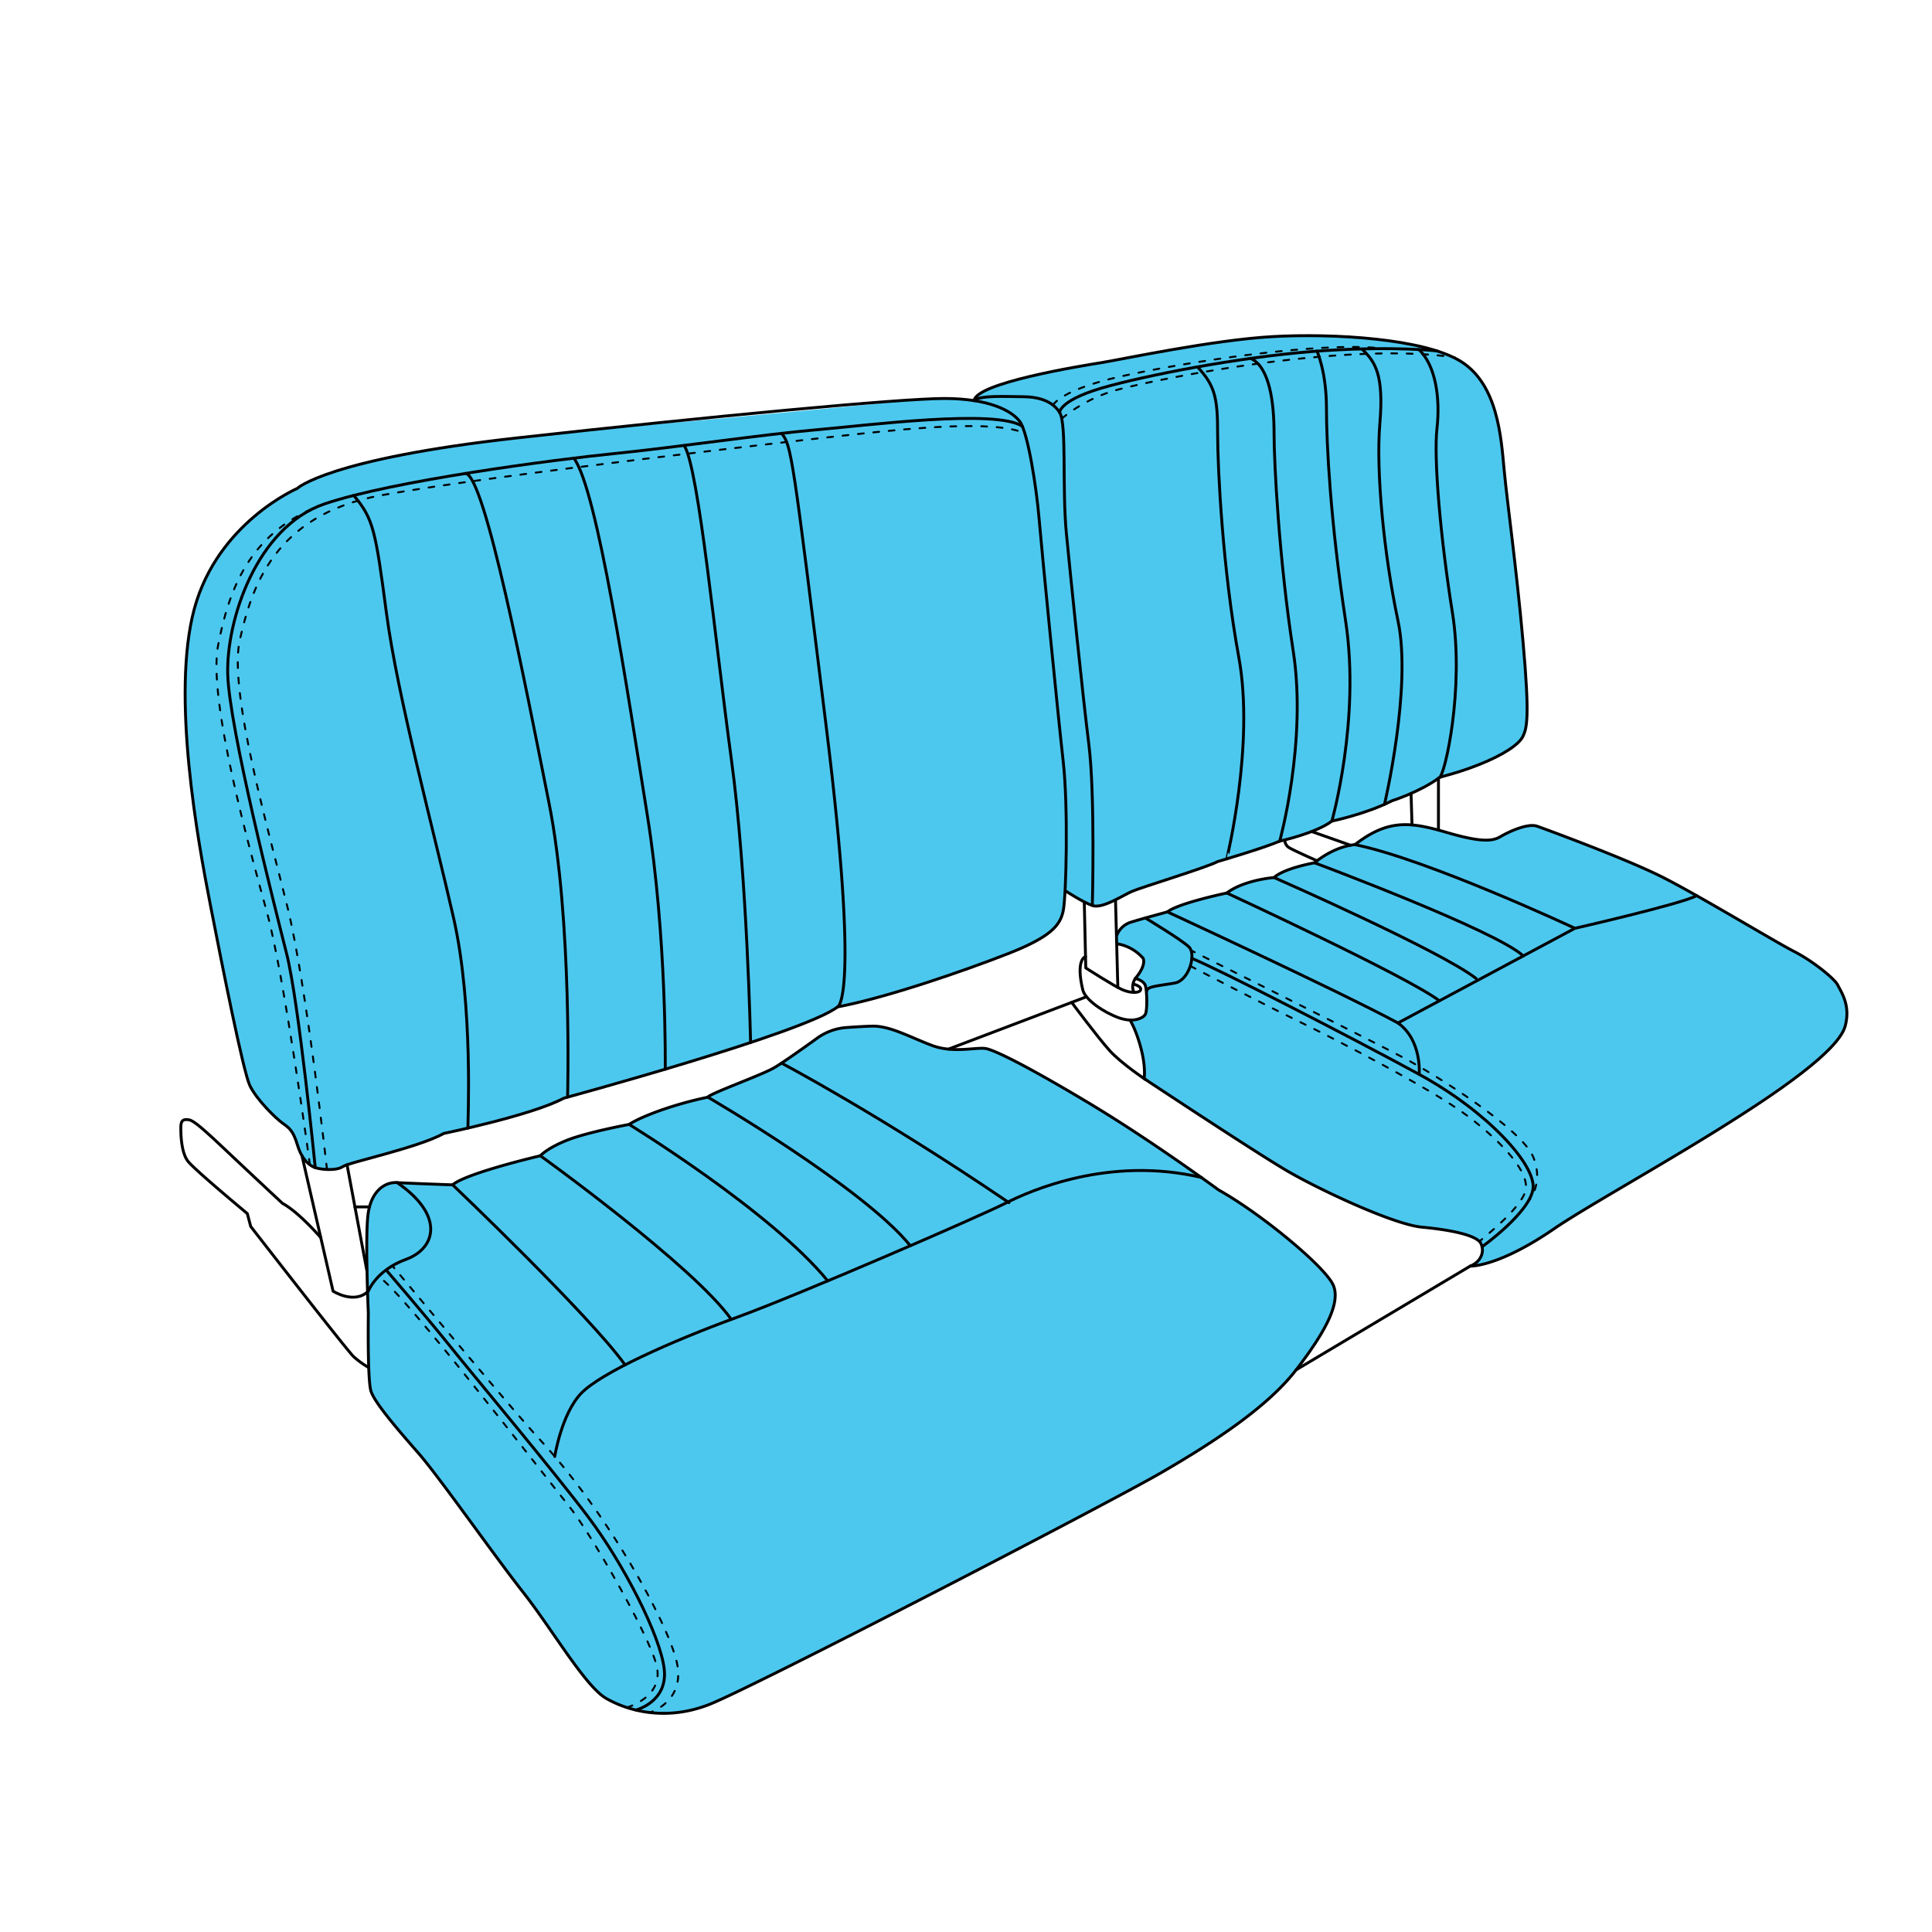 <svg viewBox="0 0 1000 1000" xmlns="http://www.w3.org/2000/svg" data-name="1A" id="_1A"><defs><style>.cls-1{fill:#4cc8ef;}.cls-2,.cls-3,.cls-4,.cls-5{fill:none;stroke:#000;stroke-linecap:round;stroke-linejoin:round;}.cls-2{stroke-width:1.5px;}.cls-4{stroke-dasharray:2.99 4.98;}.cls-5{stroke-dasharray:3 5;}</style></defs><path d="M143.55,258.58s-21.94,14.78-30.92,30.1S98.11,316.07,97,335.41a534.55,534.55,0,0,0,0,55.07c.77,11.35,5.86,44.91,7.69,55.1s13.14,68.94,13.14,68.94,8.75,38.66,9.8,42.14,1.85,7.22,6.45,12.5a136,136,0,0,0,12.78,12.67c3.54,3.12,4.26,3.35,7,10.56s4.31,9.16,8.68,11.75,11.58,1.27,13.19.5a82,82,0,0,1,10.7-3.78c4.23-1.17,25.71-7.15,30.74-9s12.6-5.23,12.6-5.23,24.12-4.78,31.31-7.15,24.45-8,27.28-9.4a53.55,53.55,0,0,1,5.41-2.23s22.86-6.37,29.75-8.36,21.25-6.22,21.25-6.22l43.72-13.67s21.25-6.92,30.27-11S434.3,521,434.3,521s19.38-4.13,35.09-9.16,49.85-16.59,58.29-20.64,17.57-9.93,20.34-13.79S551.33,461,551.33,461s11.64,8.39,15.34,8a35.71,35.71,0,0,0,11.92-3.84c3.83-2,7.28-3.74,7.28-3.74l23.69-8c9.62-3.22,20.72-7.48,20.72-7.48l5.55-1.4,26.54-9.17a110.43,110.43,0,0,0,13.3-3.79c5.51-2.1,14.33-6.71,14.33-6.71s19.65-5.08,30.48-10.43c0,0,16.28-6.09,25.22-12.83,0,0,13-3.46,22.19-6.86S785.83,386,788.37,381s2.35-17.67,2.09-20.67S785,298.62,785,298.62s-5.51-46.26-6.11-52.52-2.67-23.23-4.84-32.56a50.1,50.1,0,0,0-13.95-23.62c-5.44-4.88-22.55-10.41-29.8-11.69s-45-5-58.2-4.5a485.38,485.38,0,0,0-69.22,7.93c-31,5.75-59,10.44-68.94,13a219.31,219.31,0,0,0-23.32,7.23c-3,1.3-5.74,3.65-6.13,5.35,0,0-13.11-2.07-34.41.12s-104.63,10-117.82,11.08-73,6.92-84.75,8.3-44.93,5.81-57.47,8.39-32.16,7.09-40.9,9.94A49.54,49.54,0,0,0,154,253.39S146,256.86,143.55,258.58Z" class="cls-1"></path><path d="M206.31,612.13s-6.81-.68-10.69,4.14-5.91,8.93-5.76,26.14.73,51.66.73,51.66.52,22.14,1.37,25.89,9.1,13,11,16.27,11.19,12.72,15.66,18.33,26.6,35.35,26.6,35.35l28.32,37.85s20.12,28.71,23.87,33.65,10.46,14.16,14.84,16.67,16.54,8.2,26.81,8.7,19-.32,30.14-5.47,57.55-28.12,57.55-28.12L479,826.51l44.14-22.85,45.56-23.93s33.39-18.07,39.7-21.87,31.86-20.09,39.74-26.67,16.5-14.63,19.22-17.9,4-5,4-5,13.1-16.71,16.07-24.82S692.77,668,689,663.3s-24.93-24.47-31.8-29.57-26.67-18.05-32.41-22.15-42.35-28.9-42.35-28.9-44.88-27.92-53.27-32.13-16.62-7.48-20.23-7.94-14,1.45-19.46.26-19.94-6.8-25.43-9.19a34.66,34.66,0,0,0-15-2.6c-3.22.23-8.71-.09-13.5.5s-10,3.62-12.62,5.67-13.21,9.69-15.85,11.35a54.77,54.77,0,0,1-9.29,5.38c-5.19,2.35-31.6,13.89-31.6,13.89S361,568.93,356,570.33s-14.33,3.6-20.6,6.34a77.91,77.91,0,0,0-9.78,5S314.4,584,305.3,586.37s-15.4,4.89-18.16,6.7-7.27,5.13-7.27,5.13-14.09,3.13-25.24,6.55a126.16,126.16,0,0,0-20.54,8.51Z" class="cls-1"></path><path d="M593.58,474.93s-8.19,1.62-10.54,3.41a28,28,0,0,0-4.71,5.1l-.34,5s4.83.95,7.09,2.31,6.67,4.62,6.78,5.73a13.25,13.25,0,0,1-1.38,5.91c-.93,1.52-2.48,3.59-2.37,3.45s3.8,1.69,4.4,3.55,1.06,9.41,1.06,9.41.36,4.57-1.47,7-7.21,2.09-7.21,2.09a118.36,118.36,0,0,1,5.2,13.12c2,6.44,2,17.2,2,17.2s39.49,25.94,44.68,29.29,25.69,17.5,36.29,22.33,36.89,17.41,41.83,19.23,13.44,5.22,20.22,6,15.63,1.64,20.63,3.16,9.89,2.57,10.68,5.34,1,5.86-.34,7.54-5.14,4.2-5.14,4.2a61.85,61.85,0,0,0,22.75-7.13c11.55-6.34,38.12-23.65,38.12-23.65L859,603s33-19.36,38.24-23.32c5.66-4.28,38.65-27.11,37.26-25.83-6.44,6,15.66-11,20.54-22.73,2.28-5.5.77-11.94-2.07-17a38.28,38.28,0,0,0-8.73-11.26c-4.14-3.52-34.37-21-34.37-21S895.05,473.2,889.4,470s-16.58-9.4-16.58-9.4-15.54-8.13-29.18-14-33.89-13.17-38.95-15.63-10.49-4.08-12.93-3.67a57.94,57.94,0,0,0-11.61,4,27.48,27.48,0,0,1-9.29,3.23c-3.33.39-16.34-1.67-23.53-4.11s-16.67-4.7-23.21-3.45-12.43,3.43-15.47,5.2a50.4,50.4,0,0,0-6.86,5.31,33.26,33.26,0,0,0-9.58,2c-5.29,1.9-11.16,7.09-11.16,7.09s-7.92.68-13,2.64a26.89,26.89,0,0,0-8.31,5.08,94.64,94.64,0,0,0-12.37,2.18,43.08,43.08,0,0,0-12,5.75s-12.86,2.49-18.46,4.43-12.45,5.15-12.45,5.15Z" class="cls-1"></path><path d="M433.52,521.17C416,534.74,291.87,568.39,291.87,568.39c-16.44,8.87-62.09,18.26-62.09,18.26-13.82,7.57-49,14.87-52.43,17.22s-12.52,1.56-15.39,0-6-4.44-8.09-11.48-4.17-8.61-7.57-11-13.56-12.26-17-19.56-14.22-61.7-20.48-93.78-20.35-108.39-8.22-153,53.22-62.22,53.22-62.22,15.65-15.26,114.26-26.22,197.74-20.35,220.7-20.35,34.95,6.27,39.13,12,8.61,34.44,9.91,50.09,9.91,103,12.52,126,1.57,69.39,0,77-6.26,13.56-29,22.43S458.57,516.48,433.52,521.17Z" class="cls-2"></path><path d="M163.18,604.37s-8.53-85.8-14.79-110.59S118.65,376.91,117.87,349s14.87-76.17,50.09-88.17,119.47-23,150.26-26.09,76.95-9.91,104.08-12.26,93.29-10.92,106.91-1.81" class="cls-2"></path><path d="M242.19,583.9c-.15-1.94,3-63-7.45-108.9s-29-114.52-34.7-157.57-6.72-48.81-16.94-61" class="cls-2"></path><path d="M433.52,521.17s11.74-2.6-5.74-144S409.66,230.29,404.51,224.3" class="cls-2"></path><path d="M156.29,598.2l16.1,70.1s11,7.05,18.26,0c0,0,4-10.82,19.44-16.43s20.34-22.7-4.57-39.78" class="cls-2"></path><path d="M166,640.56s-11.37-13.21-19.72-17.65c0,0-2.6-2.38-19.82-18.54s-25.31-24.24-28.7-24.76-4.17.75-4.17,4.29.26,12.67,3.65,17.1S128,628.13,128,628.13l1.77,6.69s49.91,64.27,53.29,67.4a46,46,0,0,0,7.55,5.48" class="cls-2"></path><path d="M190.65,679.78S190.13,714,192,720s13.56,19.56,24.52,32.08,38.61,52.18,54,71.74,32.35,49.05,43.3,55.31,30.52,12,53.22,3.13,206.09-103.83,234-120S656.3,728,670.91,709s23.48-34.7,19.05-44.09-36.53-36.26-59.22-49c0,0-34.7-25.57-67.83-45.39S515.43,544,510.74,542.83s-16.83,2.6-28.31-1.7-21.91-10.3-31.17-10c-4.26.12-9.18.43-13.25.73a29.41,29.41,0,0,0-15,5.46c-7,5.07-17.79,12.71-22.27,15.33-6.91,4-32.87,13.17-34.43,15.26a194.56,194.56,0,0,0-24,6.65C329.7,579,325.65,582,325.65,582s-21.13,3.91-31.69,8-14.29,8.22-14.29,8.22-38.54,9-45.39,15.06c0,0-22.5-.78-28.76-1.17s-13.24,4.3-14.94,15.84S190.65,679.78,190.65,679.78Z" class="cls-2"></path><line y2="657.48" x2="189.85" y1="602.89" x1="179.63" class="cls-2"></line><line y2="624.7" x2="191.24" y1="624.7" x1="183.71" class="cls-2"></line><path d="M329.17,885.1s16.7-4.19,14.61-21.4-20.87-54-39.13-78.27-60.26-74.34-71.74-88.69S200,657.48,200,657.48" class="cls-2"></path><path d="M336.42,886.37a14,14,0,0,0,1.4-.53" class="cls-3"></path><path d="M342.16,883.42c5-3.49,11.06-10.49,8.14-23.12-4.69-20.34-35.47-76.95-71.47-115.82-11.95-12.9-61.28-72-73.1-86.15" class="cls-4"></path><path d="M204.13,656.41l-1-1.15" class="cls-3"></path><path d="M287.14,753.86s3.43-21.9,13.6-32.6,47-27.13,80.61-39.39,126-52.44,138.91-59,53.74-24.7,101.68-13.39" class="cls-2"></path><path d="M234.28,613.26s70.81,67.44,89.25,93.2" class="cls-2"></path><path d="M279.67,598.2s79.3,57.06,98.84,84.71" class="cls-2"></path><path d="M325.65,582s73.46,45,102.8,81" class="cls-2"></path><path d="M366.35,567.87S447,614.79,471.19,644.81" class="cls-2"></path><path d="M404.51,550.26s50.66,26.66,117.71,72.22" class="cls-2"></path><path d="M293.78,567.87s2.52-91.57-9.61-152.22S251.06,246.24,241,245.05" class="cls-2"></path><path d="M344.33,553.42s.89-68.12-9.29-131.51S309.1,252.73,297,237.15" class="cls-2"></path><path d="M388.5,539.62s-1.75-86.79-10-147-16.84-150.4-24.35-162" class="cls-2"></path><path d="M561.87,495.14s-5.25,1.17-1.44,17.16c1.27,5.31,11,11.74,18.59,14.48s12.91.2,13.89-1.95.79-11.55,0-14.48-5.28-3.92-5.28-3.92-2.64,3.92-.59,7.24" class="cls-2"></path><path d="M587,509.47s3.92,1,3.39,2.83-5.08,1.83-9.39,0S562,501,562,501l-.77-33.74" class="cls-2"></path><line y2="511.08" x2="578.59" y1="465.87" x1="577.39" class="cls-2"></line><line y2="430.42" x2="678.96" y1="437.48" x1="698.98" class="cls-2"></line><path d="M665,434.79a4.81,4.81,0,0,0,1.92,3.75c2,1.37,14.79,7,14.79,7" class="cls-2"></path><line y2="709" x2="670.91" y1="655.33" x1="760.98" class="cls-2"></line><line y2="515.96" x2="562.25" y1="543.03" x1="490.89" class="cls-2"></line><path d="M554.7,518.83s13.69,18.39,19.69,25,18.43,14.87,18.43,14.87" class="cls-2"></path><path d="M578.14,483.89a11.53,11.53,0,0,1,6.75-6.41c4.11-1.37,19.37-5.48,19.37-5.48,5.48-4.5,30.72-9.78,30.72-9.78,9-6.85,24.45-8,24.45-8,5.29-4.9,20.94-7.63,20.94-7.63,11-9,20.93-9.4,20.93-9.4,15.83-12.27,26.81-11.93,42.79-7.65,1.6.43,3.25.9,4.95,1.39,18.79,5.48,23.87,4.31,27.79,2s13.89-7,18.78-5.28,45.39,16.63,64.17,26,58.7,33.65,68.68,38.74,21.14,14.2,22.77,17.52c1.76,3.56,6.75,10.47,3.82,21.22-6.83,25-121.11,84.56-150.64,104.87C775.3,656,761,655.33,761,655.33c5.48-2.16,7.63-7.44,5.48-11.74s-15.85-7.05-30.53-8.42-53.41-19.56-70-29.28-73.76-47.61-73.76-47.61,1-5.67-1.62-15.65S584.89,528,584.89,528" class="cls-2"></path><path d="M587.63,506.43s5.58-6.06,4.11-10.36a22.77,22.77,0,0,0-13.15-7.5" class="cls-2"></path><path d="M767.09,645.36s25.13-18,26.43-30.27-23.48-39.66-58.95-59S629.43,501,616.91,496.07" class="cls-2"></path><path d="M734.57,556.13s1.56-17.79-11-26.63l91.56-49s54.18-12.37,63.09-16.88" class="cls-2"></path><path d="M815.17,480.48s-76.43-35.74-113.87-43.31" class="cls-2"></path><path d="M604.26,472S692,512.52,723.61,529.5" class="cls-2"></path><path d="M635,462.22S729.12,505.77,745,518" class="cls-2"></path><path d="M659.43,454.2S745.48,492,764,506.43" class="cls-2"></path><path d="M680.37,446.57s94.12,35.14,108.07,48.22" class="cls-2"></path><path d="M592.82,475.14s18.68,11.2,22.59,15,0,17.28-7.24,18.65-14.52,1.6-14.59,4.11" class="cls-2"></path><path d="M565.39,468.74s1.5-57.2-1.82-83.61-9.28-85.3-11.59-108.78.24-56.74-3.48-62.81-11.19-8.21-19.29-8.21-22-.93-25,2.08c.77-9.17,54.81-17.93,65.76-19.69s57.52-11.74,88.83-13.5,78.45,1,97.43,12.91,20.74,39.13,22.31,56,6.26,49.69,9.78,89,2,44.61,0,48.91S778,390.8,765.67,395.7s-19.79,6.14-20.74,6.84c-9.88,7.34-24.45,11.94-24.45,11.94C707.17,421.33,689.37,425,689.37,425c-8.22,6.26-27,10.37-27,10.37-8,3.52-32.09,10.57-32.09,10.57-5.87,3.13-39.52,13.3-44.41,15.45s-15.39,9.14-20.48,7.31S552,461.43,552,461.43" class="cls-2"></path><path d="M548.5,213.54s-.59-6.84,26-13.89,74.15-15.85,111.33-18.19,57.93.17,57.93.17" class="cls-2"></path><path d="M744.93,402.54c2.89-.61,13.11-46.24,6.85-85.37s-9.75-79.82-8-95.47-.66-32.54-9.37-40.79" class="cls-2"></path><path d="M635,444.58c-.08,0,14.54-59.06,6.19-104.45s-10.95-97.58-10.95-115.83-1.35-24.77-10.43-34.38" class="cls-2"></path><path d="M662.37,435.41s14.28-51.45,7-98.41-9.92-97.05-9.92-112.7-2.22-34.27-12.07-38.78" class="cls-2"></path><path d="M689.37,425s14.93-52.49,7.11-103.65-9.91-91.35-9.91-110.13-4.91-29.51-4.91-29.51" class="cls-2"></path><path d="M716.61,416.33s14.3-60.47,7-94.94-11.48-77.26-9.39-102.3-2.32-31.67-9-38.18" class="cls-2"></path><line y2="410.67" x2="730.36" y1="426.97" x1="730.85" class="cls-2"></line><line y2="429.64" x2="744.54" y1="402.83" x1="744.54" class="cls-2"></line><path d="M324.48,883.78s20.09-5.48,15.13-22.69S305.43,793,294,778.91s-85.77-110.8-98.06-118.14" class="cls-5"></path><path d="M169.25,605.33S158.57,509.43,148.91,470s-30.78-112.43-24.78-138.78,17.22-64.62,73-74.83,227.74-29.79,250.44-32.13,67.41-7.05,82.88,0" class="cls-5"></path><path d="M160.41,602.89s-13.32-98.15-22.19-130.5-30.79-110.61-25.31-138.52,15.59-57.45,52-71.9" class="cls-5"></path><path d="M616.09,500s34.8,18.21,54.82,28,70.11,35.59,88.5,49.48,34.05,30.71,29.74,40.3-20.1,21.83-23.45,24.81" class="cls-5"></path><path d="M790.29,622.89c.44-.67,9.26-9.63,3.28-24.11s-50.2-42.26-66.64-51.06-110-55.57-110-55.57" class="cls-5"></path><path d="M549.55,216.67A77.77,77.77,0,0,1,577,202.13C593.57,197.3,694.26,176.3,753,185" class="cls-5"></path><path d="M545.05,209.69s3.65-7.82,35.08-14.86,103.46-18.49,136.44-14.37" class="cls-5"></path></svg>